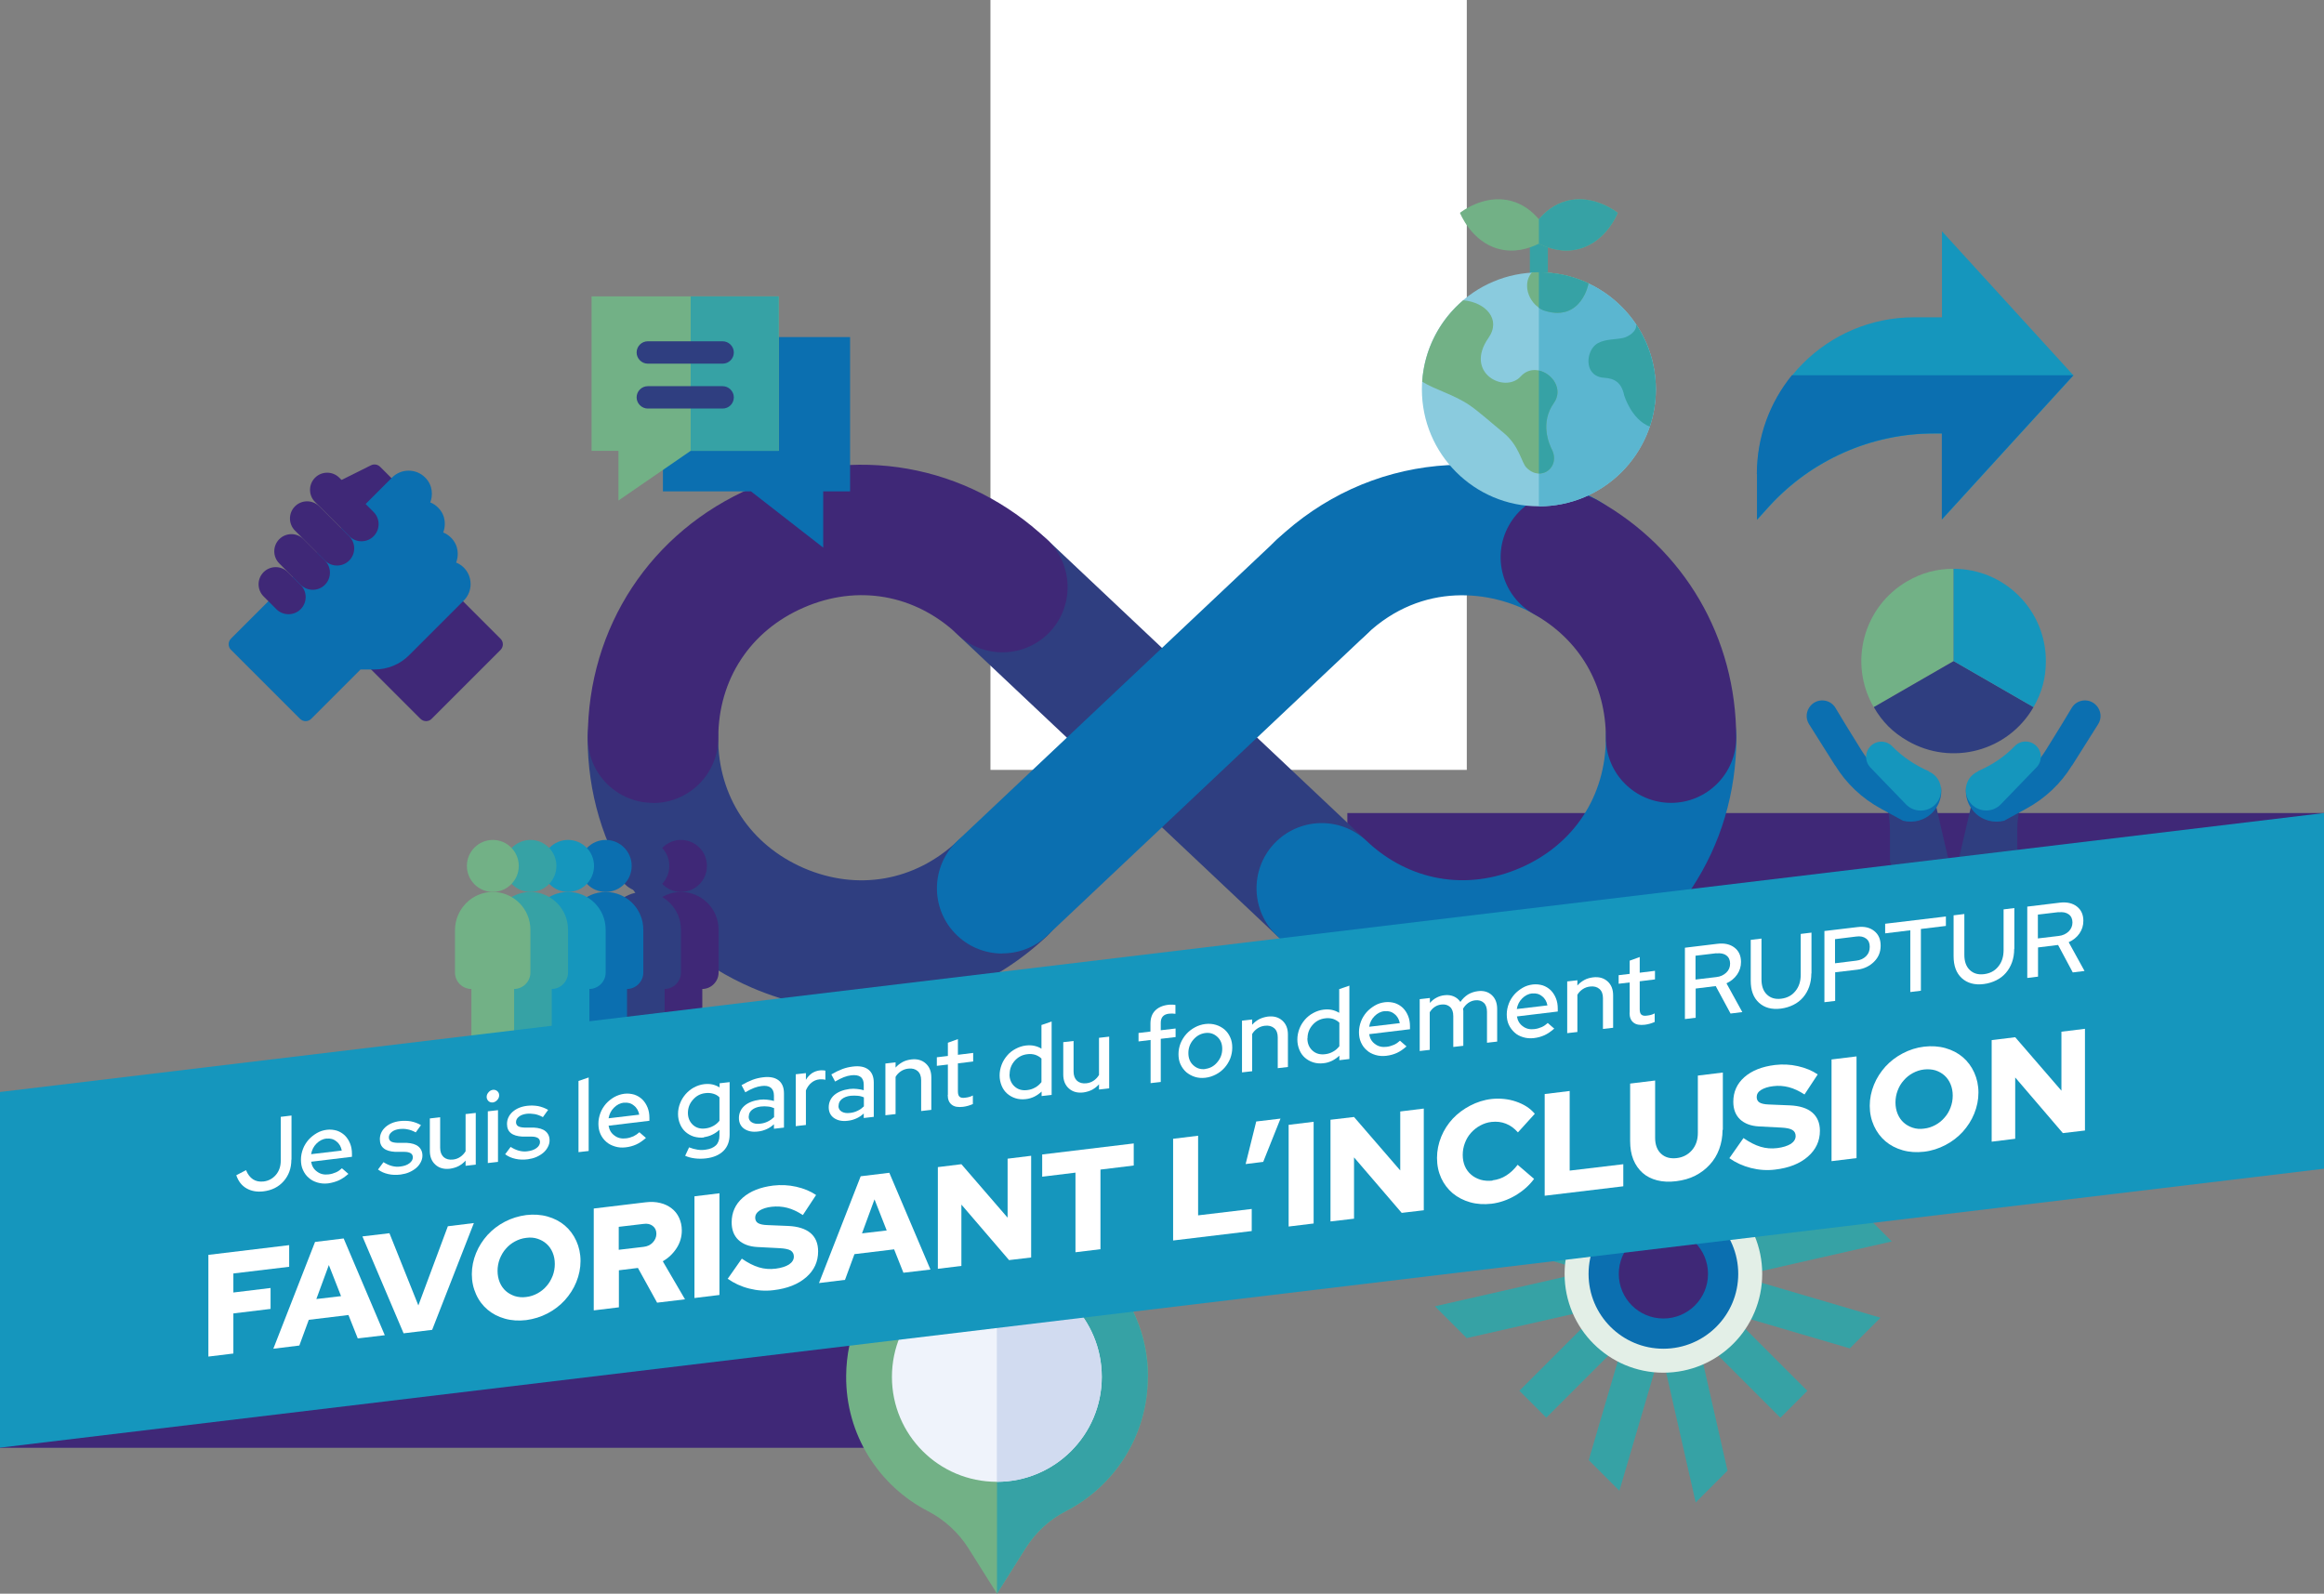 <?xml version="1.0" encoding="UTF-8"?><svg id="Calque_2" xmlns="http://www.w3.org/2000/svg" xmlns:xlink="http://www.w3.org/1999/xlink" viewBox="0 0 159.93 109.69"><rect x="0" y="0" width="159.93" height="109.69" fill="#808080" stroke="none"/><defs><style>.cls-1{fill:none;}.cls-2{clip-path:url(#clippath);}.cls-3{fill:#e3efe7;}.cls-4{fill:#fff;}.cls-5{fill:#eff3fb;}.cls-6{fill:#72b186;}.cls-7{fill:#8acbde;}.cls-8{fill:#d1dbf0;}.cls-9{fill:#e1a577;}.cls-10{fill:#1596bd;}.cls-11{fill:#36a2a5;}.cls-12{fill:#3f2877;}.cls-13{fill:#0b6fb0;}.cls-14{fill:#5bb6d0;}.cls-15{fill:#2f3e80;}</style><clipPath id="clippath"><rect class="cls-1" x="101.78" y="74.98" width="25.39" height="25.39" transform="translate(95.52 -55.26) rotate(45)"/></clipPath></defs><g id="Calque_1-2"><g><rect class="cls-4" x="68.16" width="32.78" height="52.99"/><rect class="cls-12" y="81.83" width="67.21" height="17.82"/><rect class="cls-12" x="92.72" y="55.96" width="67.21" height="17.82"/><g><g><g><g><polygon class="cls-9" points="139.1 55.22 139.1 55.22 139.02 55.5 139.1 55.22"/><path class="cls-15" d="m137.25,56.3c-.65,0-1.23-.29-1.62-.75h0l-.82,3.53c-.07.39.23.75.63.75h2.74c.35,0,.64-.28.64-.64v-2.05c0-.55.07-1.1.21-1.64l.07-.28c-.36.65-1.05,1.08-1.85,1.08Z"/></g><path class="cls-13" d="m142.6,52.68l1.79-2.84c.26-.41.2-.93-.12-1.28l-.02-.02c-.48-.51-1.32-.42-1.68.18-.41.69-.86,1.42-.86,1.42l-.94,1.52c-.55.89-1.33,1.63-2.25,2.13l-2.65,1.02-.57-.61h0s0,0,0,0c-.07.6.12,1.22.56,1.69.54.58,1.34.78,2.06.6l1.52-.83c1.29-.7,2.38-1.72,3.15-2.98Z"/><path class="cls-10" d="m136.13,53.09c-.18.08-.35.2-.5.36-.48.54-.46,1.38.04,1.9.56.58,1.48.58,2.03,0l2.45-2.54c.4-.41.39-1.08-.03-1.48-.41-.4-1.08-.39-1.48.03h0c-.71.74-1.58,1.31-2.53,1.72h0Z"/></g><g><g><polygon class="cls-9" points="129.78 55.22 129.78 55.22 129.86 55.5 129.78 55.22"/><path class="cls-15" d="m131.63,56.3c.65,0,1.23-.29,1.62-.75h0l.82,3.53c.07.39-.23.75-.63.75h-2.74c-.35,0-.64-.28-.64-.64v-2.05c0-.55-.07-1.1-.21-1.64l-.07-.28c.36.65,1.05,1.08,1.85,1.08Z"/></g><path class="cls-13" d="m126.28,52.68l-1.79-2.84c-.26-.41-.2-.93.12-1.28l.02-.02c.48-.51,1.32-.42,1.68.18.41.69.86,1.42.86,1.42l.94,1.52c.55.89,1.33,1.63,2.25,2.13l2.65,1.02.57-.61h0s0,0,0,0c.07.6-.12,1.22-.56,1.69-.54.58-1.34.78-2.06.6l-1.52-.83c-1.29-.7-2.38-1.72-3.15-2.98Z"/><path class="cls-10" d="m132.75,53.09c-.94-.41-1.81-.98-2.53-1.72h0c-.4-.42-1.06-.43-1.48-.03-.41.4-.43,1.06-.03,1.48l2.45,2.54c.55.57,1.48.58,2.03,0,.5-.52.52-1.36.04-1.9-.14-.16-.31-.28-.5-.36h0Z"/></g></g><g><path class="cls-6" d="m134.44,45.5l-5.5,3.17c-1.75-3.04-.71-6.92,2.32-8.67,1.01-.58,2.01-.85,3.17-.85v6.35Z"/><path class="cls-15" d="m134.44,45.5l5.5,3.17c-1.75,3.04-5.63,4.08-8.67,2.32-1.01-.58-1.74-1.31-2.32-2.32l5.5-3.17Z"/><path class="cls-10" d="m134.44,45.5v-6.35c3.51,0,6.35,2.84,6.35,6.35,0,1.17-.27,2.16-.85,3.17l-5.5-3.17Z"/></g></g><g><g><path class="cls-12" d="m30.89,40.41c-.22-.22-.57-.22-.78,0l-4.73,4.73c-.22.22-.22.57,0,.78l3.55,3.55c.22.22.57.22.78,0l4.73-4.73c.22-.22.22-.57,0-.78l-3.55-3.55Z"/><path class="cls-12" d="m23.01,34.09l1.18,1.18c.17.17.42.21.64.1l2.37-1.18c.36-.18.39-.64.14-.88l-1.18-1.18c-.17-.17-.42-.21-.64-.1l-2.37,1.18c-.33.16-.42.61-.14.88h0Z"/><path class="cls-13" d="m20.64,49.47c.22.22.57.22.78,0l3.39-3.39h.95c.91,0,1.77-.35,2.41-1l3.75-3.75c.62-.62.62-1.64,0-2.26,0,0,0,0,0,0-.15-.15-.33-.27-.53-.35.17-.43.21-1.16-.36-1.72,0,0,0,0,0,0-.15-.15-.33-.27-.53-.35.17-.43.21-1.16-.36-1.72,0,0,0,0,0,0-.15-.15-.33-.27-.53-.35.17-.43.21-1.16-.36-1.72,0,0,0,0,0,0,0,0,0,0,0,0-.62-.62-1.64-.62-2.26,0l-11.09,11.09c-.22.22-.22.57,0,.78l4.73,4.73Z"/></g><path class="cls-12" d="m25.71,36.91c.46-.46.46-1.21,0-1.67l-2.36-2.36c-.46-.46-1.21-.46-1.67,0-.46.46-.46,1.21,0,1.67l2.36,2.36c.46.46,1.21.46,1.67,0h0Z"/><path class="cls-12" d="m24.03,38.58c.46-.46.46-1.21,0-1.67l-2.06-2.06c-.46-.46-1.21-.46-1.67,0-.46.46-.46,1.21,0,1.67l2.06,2.06c.46.46,1.21.46,1.67,0h0Z"/><path class="cls-12" d="m22.36,40.25c.46-.46.46-1.21,0-1.67l-1.47-1.47c-.46-.46-1.21-.46-1.67,0-.46.46-.46,1.21,0,1.67l1.47,1.47c.46.46,1.21.46,1.67,0h0Z"/><path class="cls-12" d="m20.69,41.93c.46-.46.46-1.21,0-1.67l-.88-.88c-.46-.46-1.21-.46-1.67,0-.46.46-.46,1.21,0,1.67l.88.88c.46.46,1.21.46,1.67,0h0Z"/></g><g><path class="cls-6" d="m78.99,94.77c0,4.03-2.29,7.52-5.64,9.24-1.14.58-2.09,1.47-2.77,2.55l-1.97,3.13-1.97-3.13c-.69-1.09-1.66-1.97-2.8-2.56-3.36-1.74-5.65-5.26-5.61-9.31.04-5.72,4.67-10.31,10.39-10.31s10.39,4.65,10.39,10.39h0Z"/><path class="cls-11" d="m78.99,94.77c0,4.03-2.29,7.52-5.64,9.24-1.14.58-2.09,1.47-2.77,2.55l-1.97,3.13v-25.32c5.74,0,10.39,4.65,10.39,10.39h0Z"/><path class="cls-5" d="m75.82,94.77c0,3.99-3.23,7.22-7.22,7.22s-7.22-3.23-7.22-7.22,3.23-7.23,7.22-7.23,7.22,3.23,7.22,7.23h0Z"/><path class="cls-8" d="m75.82,94.77c0,3.99-3.23,7.22-7.22,7.22v-14.45c3.99,0,7.22,3.23,7.22,7.23h0Z"/></g><g><path class="cls-15" d="m59.28,69.56c-2.52,0-5.07-.52-7.52-1.57-6.98-3.01-11.32-9.61-11.32-17.21,0-2.48,2.01-4.49,4.49-4.49s4.49,2.01,4.49,4.49c0,4.02,2.21,7.37,5.9,8.97,3.69,1.59,7.64.9,10.57-1.86,1.8-1.7,4.64-1.62,6.35.18,1.7,1.8,1.62,4.64-.18,6.35-3.59,3.39-8.12,5.15-12.77,5.15h0Z"/><path class="cls-15" d="m90.96,65.63c-1.11,0-2.21-.41-3.08-1.22l-21.99-20.74c-1.8-1.7-1.89-4.54-.18-6.35,1.7-1.8,4.54-1.89,6.35-.18l21.99,20.74c1.8,1.7,1.89,4.54.18,6.35-.88.94-2.07,1.41-3.27,1.41h0Z"/><path class="cls-13" d="m68.97,65.63c-1.19,0-2.38-.47-3.27-1.41-1.7-1.8-1.62-4.64.19-6.35l21.99-20.74c1.8-1.7,4.64-1.62,6.35.18,1.7,1.8,1.62,4.64-.19,6.35l-21.98,20.74c-.87.82-1.97,1.22-3.08,1.22h0Z"/><g><path class="cls-13" d="m100.65,69.56c-4.65,0-9.18-1.77-12.77-5.15-1.8-1.7-1.89-4.54-.19-6.35,1.7-1.8,4.54-1.89,6.35-.18,2.93,2.76,6.88,3.46,10.57,1.86,3.69-1.59,5.9-4.95,5.9-8.97,0-2.48,2.01-4.49,4.49-4.49s4.49,2.01,4.49,4.49c0,7.6-4.34,14.2-11.32,17.21-2.45,1.06-5,1.57-7.52,1.57h0Z"/><path class="cls-13" d="m90.96,44.89c-1.19,0-2.38-.47-3.27-1.41-1.7-1.8-1.62-4.64.19-6.35,3.09-2.92,6.9-4.66,11.02-5.06,3.83-.36,7.65.45,11.05,2.36,2.16,1.21,2.93,3.95,1.72,6.11-1.21,2.16-3.95,2.93-6.11,1.72-2.91-1.63-7.67-2.24-11.52,1.39-.87.82-1.97,1.22-3.08,1.22h0Z"/><path class="cls-12" d="m115,55.26c-2.48,0-4.49-2.01-4.49-4.49,0-3.64-1.8-6.73-4.95-8.5-2.16-1.21-2.93-3.95-1.72-6.11,1.21-2.16,3.95-2.93,6.11-1.72,5.97,3.35,9.53,9.45,9.53,16.33,0,2.48-2.01,4.49-4.49,4.49h0Z"/><path class="cls-12" d="m44.94,55.26c-2.48,0-4.49-2.01-4.49-4.49,0-7.6,4.34-14.2,11.32-17.21,6.98-3.01,14.76-1.64,20.29,3.58,1.8,1.7,1.89,4.54.19,6.35-1.7,1.8-4.54,1.89-6.35.18-2.93-2.76-6.88-3.46-10.57-1.86-3.69,1.59-5.9,4.95-5.9,8.97,0,2.48-2.01,4.49-4.49,4.49h0Z"/></g></g><g><rect class="cls-11" x="105.28" y="16.47" width="1.24" height="3.29"/><path class="cls-6" d="m107.8,13.83c-.85.23-1.47.75-1.9,1.26-.43-.51-1.05-1.03-1.9-1.26-1.9-.51-3.53.82-3.53.82,0,0,.76,1.97,2.65,2.48,1.11.3,2.13-.03,2.78-.36.66.33,1.68.66,2.78.36,1.9-.51,2.65-2.48,2.65-2.48,0,0-1.64-1.33-3.53-.82Z"/><path class="cls-11" d="m107.8,13.83c-.85.23-1.47.75-1.9,1.26v1.68c.66.33,1.68.66,2.78.36,1.9-.51,2.65-2.48,2.65-2.48,0,0-1.64-1.33-3.53-.82Z"/><circle class="cls-7" cx="105.9" cy="26.8" r="8.05"/><path class="cls-14" d="m105.9,18.75c4.44,0,8.05,3.6,8.05,8.05s-3.6,8.05-8.05,8.05v-16.09Z"/><g><path class="cls-6" d="m103.45,29.77c1.12.92,1.24,2.05,1.59,2.41,1.01,1.03,2.35-.02,1.76-1.23-.21-.41-.83-1.86.13-3.21.99-1.39-1.15-3.09-2.28-1.83-1.09,1.2-3.91-.23-2.22-2.65.91-1.3-.22-2.45-1.71-2.59h-.03c-1.61,1.37-2.67,3.36-2.82,5.6.89.56,2.21.89,3.29,1.64.65.45,1.56,1.27,2.29,1.86Z"/><path class="cls-6" d="m106.37,21.41c2.47.71,2.95-1.89,2.95-1.91-1.04-.49-2.19-.76-3.42-.76-.16,0-.32,0-.48.01-.76.88-.12,2.35.95,2.65Z"/></g><g><path class="cls-11" d="m112.59,22.33c.08.47-.53.85-.89.93-.56.12-1.2.07-1.72.35-.57.3-.81,1.15-.58,1.73.16.41.54.64.98.66.73.04,1.21.33,1.39,1.21,0,0,.5,1.67,1.76,2.15.27-.8.42-1.67.42-2.56,0-1.65-.5-3.19-1.35-4.47Z"/><path class="cls-11" d="m105.9,18.75v2.44c.14.1.3.18.47.22,2.47.71,2.95-1.89,2.95-1.91-1.04-.49-2.19-.76-3.42-.76Z"/><path class="cls-11" d="m106.93,27.74c.67-.95-.11-2.04-1.03-2.24v7.09c.74.02,1.33-.77.9-1.64-.21-.41-.83-1.86.13-3.21Z"/></g></g><g><g><path class="cls-12" d="m46.86,57.81c.99,0,1.79.8,1.79,1.79s-.8,1.79-1.79,1.79h0c-.98,0-1.78-.8-1.78-1.79s.8-1.79,1.79-1.79Z"/><path class="cls-12" d="m48.33,68.07v4.15h-2.94v-4.15h0c-.62,0-1.13-.51-1.13-1.13v-2.91c0-1.44,1.15-2.63,2.59-2.64h0c.72,0,1.37.29,1.84.76.47.47.76,1.12.76,1.84v2.95c0,.62-.51,1.13-1.13,1.13Z"/></g><g><path class="cls-15" d="m44.27,57.81c.99,0,1.79.8,1.79,1.79s-.8,1.79-1.79,1.79h0c-.98,0-1.78-.8-1.78-1.79s.8-1.79,1.79-1.79Z"/><path class="cls-15" d="m45.74,68.07v4.15h-2.94v-4.15h0c-.62,0-1.13-.51-1.13-1.13v-2.91c0-1.44,1.15-2.63,2.59-2.64h0c.72,0,1.37.29,1.84.76.47.47.76,1.12.76,1.84v2.95c0,.62-.51,1.13-1.13,1.13Z"/></g><g><path class="cls-13" d="m41.68,57.81c.99,0,1.79.8,1.79,1.79s-.8,1.79-1.79,1.79h0c-.98,0-1.78-.8-1.78-1.79,0-.99.8-1.79,1.79-1.79Z"/><path class="cls-13" d="m43.15,68.07v4.15h-2.94v-4.15h0c-.62,0-1.13-.51-1.13-1.13v-2.91c0-1.44,1.15-2.63,2.59-2.64h0c.72,0,1.37.29,1.84.76.47.47.76,1.12.76,1.84v2.95c0,.62-.51,1.13-1.13,1.13Z"/></g><g><path class="cls-10" d="m39.09,57.81c.99,0,1.79.8,1.79,1.79s-.8,1.79-1.79,1.79h0c-.98,0-1.78-.8-1.78-1.79,0-.99.8-1.79,1.79-1.79Z"/><path class="cls-10" d="m40.56,68.07v4.15h-2.94v-4.15h0c-.62,0-1.13-.51-1.13-1.13v-2.91c0-1.44,1.15-2.63,2.59-2.64h0c.72,0,1.37.29,1.84.76.47.47.76,1.12.76,1.84v2.95c0,.62-.51,1.13-1.13,1.13Z"/></g><g><path class="cls-11" d="m36.5,57.81c.99,0,1.79.8,1.79,1.79s-.8,1.79-1.79,1.79h0c-.98,0-1.78-.8-1.78-1.79,0-.99.8-1.79,1.79-1.79Z"/><path class="cls-11" d="m37.97,68.07v4.15h-2.94v-4.15h0c-.62,0-1.13-.51-1.13-1.13v-2.91c0-1.44,1.15-2.63,2.59-2.64h0c.72,0,1.37.29,1.84.76.47.47.76,1.12.76,1.84v2.95c0,.62-.51,1.13-1.13,1.13Z"/></g><g><path class="cls-6" d="m33.91,57.81c.99,0,1.79.8,1.79,1.79s-.8,1.79-1.79,1.79h0c-.98,0-1.78-.8-1.78-1.79,0-.99.8-1.79,1.79-1.79Z"/><path class="cls-6" d="m35.38,68.07v4.15h-2.94v-4.15h0c-.62,0-1.13-.51-1.13-1.13v-2.91c0-1.44,1.15-2.63,2.59-2.64h0c.72,0,1.37.29,1.84.76.47.47.76,1.12.76,1.84v2.95c0,.62-.51,1.13-1.13,1.13Z"/></g></g><g><path class="cls-10" d="m142.69,25.84l-9.05-9.92v5.92h-1.92c-5.97,0-10.8,4.84-10.8,10.8v3.14l.85-.94c2.91-3.18,7.02-5,11.33-5h.54v5.92l9.05-9.92Z"/><path class="cls-13" d="m120.91,32.63v3.14l.85-.94c2.91-3.18,7.02-5,11.33-5h.54v5.92l9.05-9.92h-19.37c-1.51,1.86-2.41,4.22-2.41,6.8Z"/></g><g class="cls-2"><g><rect class="cls-11" x="98.02" y="86.36" width="32.9" height="2.62" transform="translate(-28.47 106.62) rotate(-45)"/><rect class="cls-11" x="113.16" y="71.23" width="2.62" height="32.9" transform="translate(-28.47 106.62) rotate(-45)"/><rect class="cls-11" x="98.02" y="86.36" width="32.9" height="2.62" transform="translate(-16.59 27.57) rotate(-12.81)"/><rect class="cls-11" x="113.16" y="71.23" width="2.62" height="32.9" transform="translate(-16.6 27.57) rotate(-12.81)"/><rect class="cls-11" x="113.16" y="71.23" width="2.62" height="32.9" transform="translate(-1.93 172.77) rotate(-73.62)"/><rect class="cls-11" x="98.02" y="86.36" width="32.9" height="2.62" transform="translate(-1.93 172.78) rotate(-73.62)"/><circle class="cls-3" cx="114.47" cy="87.68" r="6.8"/><circle class="cls-13" cx="114.47" cy="87.68" r="5.15"/><circle class="cls-12" cx="114.47" cy="87.68" r="3.07"/></g></g><g><path class="cls-13" d="m58.49,23.2h-5.77s-.02,0-.02,0c-.51.46-.47.99-.18,1.29l-5.57,5.24c-.3-.31-.85-.38-1.33.15,0,0,0,.02,0,.02v3.92h6.06l4.97,3.87v-3.87h1.85v-10.63s0,0,0,0Z"/><path class="cls-6" d="m53.59,20.4h-12.88v10.63h1.85v3.42s4.97-3.42,4.97-3.42h6.06v-10.63Z"/><path class="cls-11" d="m53.59,20.4h-6.06v10.63h6.06v-10.63Z"/><g><path class="cls-15" d="m44.58,25.03h5.15c.43,0,.77-.35.77-.77s-.35-.77-.77-.77h-5.15c-.43,0-.77.35-.77.77s.35.77.77.77Z"/><path class="cls-15" d="m49.73,26.58h-5.15c-.43,0-.77.35-.77.77s.35.77.77.77h5.15c.43,0,.77-.35.77-.77s-.35-.77-.77-.77Z"/></g></g><g><polygon class="cls-10" points="159.93 80.44 0 99.64 0 75.16 159.93 55.96 159.93 80.44"/><g><path class="cls-4" d="m20.05,79.82c0,.59-.18,1.08-.53,1.48-.35.4-.82.63-1.4.7-.45.05-.83-.02-1.16-.21-.33-.19-.56-.49-.7-.9l.67-.35c.12.29.28.5.48.63.2.13.44.18.72.15.35-.04.64-.2.86-.46.22-.26.33-.59.33-.97v-3.02l.74-.09v3.03Z"/><path class="cls-4" d="m23.96,80.81c-.21.18-.42.33-.64.43-.22.1-.47.17-.74.21-.26.03-.51.01-.74-.06-.23-.07-.43-.17-.59-.32-.17-.14-.3-.32-.4-.54-.1-.21-.14-.45-.14-.71s.05-.5.14-.74c.09-.24.22-.44.38-.63.16-.18.35-.33.57-.46s.45-.2.7-.23c.24-.03.47,0,.68.06.21.07.39.18.55.33.15.15.27.33.36.55s.13.46.13.72v.2l-2.81.34c.05.29.18.52.41.68.22.17.49.23.8.19.17-.02.34-.07.5-.14.16-.07.29-.17.41-.28l.45.39Zm-1.48-2.45c-.27.03-.5.15-.7.35-.2.2-.32.44-.37.73l2.11-.25c-.05-.26-.17-.48-.37-.63-.19-.16-.42-.22-.67-.19Z"/><path class="cls-4" d="m26.01,80.5l.38-.51c.19.12.38.21.57.26.19.05.39.07.59.04.25-.03.46-.1.62-.22.16-.12.24-.26.24-.41,0-.13-.05-.22-.14-.28-.09-.06-.24-.1-.43-.1h-.64c-.35-.02-.62-.1-.79-.24-.18-.14-.27-.35-.27-.63,0-.32.13-.6.38-.83.26-.23.59-.37,1.01-.42.26-.03.51-.02.75.02.24.05.47.13.69.26l-.36.5c-.2-.11-.39-.18-.57-.21-.18-.04-.37-.04-.56-.02-.21.03-.39.09-.52.2-.13.1-.2.23-.2.37,0,.13.05.22.14.28.09.06.24.09.45.1h.64c.35.02.62.1.8.25.18.15.28.36.28.63,0,.16-.04.31-.12.46s-.18.28-.31.39c-.13.11-.29.21-.47.29s-.38.13-.59.16c-.31.04-.6.03-.86-.03-.27-.06-.5-.16-.7-.31Z"/><path class="cls-4" d="m30.29,76.89v2.11c0,.28.08.49.24.64.16.14.38.2.64.17.19-.02.35-.08.5-.18.15-.1.27-.23.37-.39v-2.56l.7-.08v3.56l-.7.08v-.36c-.14.16-.3.28-.48.38-.18.09-.38.15-.59.18-.41.05-.74-.04-1-.27-.26-.23-.39-.55-.39-.96v-2.23l.7-.08Z"/><path class="cls-4" d="m33.92,75.88c-.12.01-.22-.02-.3-.09-.08-.08-.13-.17-.13-.29s.04-.22.13-.32c.08-.1.18-.15.3-.17.12-.01.22.02.3.09.09.08.13.17.13.29s-.04.22-.13.32c-.09.1-.19.15-.3.17Zm.35.53v3.56l-.7.08v-3.56l.7-.08Z"/><path class="cls-4" d="m34.76,79.45l.38-.51c.19.12.38.21.57.26.19.05.39.07.59.04.25-.03.46-.1.62-.22.16-.12.24-.26.24-.41,0-.13-.05-.22-.14-.28-.09-.06-.24-.1-.43-.1h-.64c-.35-.02-.62-.1-.79-.24-.18-.14-.27-.35-.27-.63,0-.32.13-.6.38-.83.26-.23.59-.37,1.01-.42.26-.03.51-.02.75.02.24.05.46.13.69.26l-.36.5c-.2-.11-.39-.18-.57-.21s-.37-.04-.56-.02c-.21.03-.39.09-.52.2-.13.1-.2.23-.2.37,0,.13.05.22.14.28.09.06.24.09.45.1h.64c.35.02.62.1.8.25.18.15.28.36.28.63,0,.16-.04.31-.12.46s-.18.28-.31.39c-.13.11-.29.21-.47.29-.18.08-.38.13-.59.16-.31.04-.6.03-.86-.03-.27-.06-.5-.16-.7-.31Z"/><path class="cls-4" d="m40.51,74.17v5.05l-.7.08v-4.9l.7-.24Z"/><path class="cls-4" d="m44.43,78.34c-.21.18-.42.33-.64.43-.22.1-.47.17-.74.2-.26.03-.51.01-.73-.06-.23-.07-.43-.17-.6-.32s-.3-.32-.4-.54c-.1-.22-.14-.45-.14-.71s.05-.5.14-.74c.09-.24.22-.44.38-.63.16-.18.35-.33.57-.46.22-.12.45-.2.7-.23.24-.03.47,0,.68.06.21.07.39.18.55.33.15.15.27.33.36.55.09.22.13.46.13.72v.2l-2.81.34c.05.29.18.52.41.68.22.17.49.23.8.19.17-.02.34-.07.5-.14.16-.08.29-.17.41-.28l.45.39Zm-1.48-2.45c-.27.03-.5.15-.7.35-.2.2-.32.44-.37.73l2.11-.25c-.05-.26-.17-.48-.37-.63-.19-.16-.42-.22-.67-.19Z"/><path class="cls-4" d="m48.45,78.29c-.25.03-.48,0-.7-.06-.22-.07-.41-.18-.57-.32-.16-.14-.29-.32-.38-.54-.09-.21-.14-.44-.14-.7s.05-.5.14-.73c.09-.24.22-.44.38-.63.16-.18.35-.34.57-.46.22-.12.46-.2.71-.23.19-.02.38-.02.56.02s.35.11.5.21v-.29l.69-.08v3.61c0,.46-.14.84-.42,1.12-.28.28-.69.46-1.21.52-.26.03-.51.03-.76,0-.25-.03-.47-.09-.67-.18l.27-.58c.2.08.39.13.58.16.19.03.37.03.56,0,.31-.04.54-.14.71-.3.16-.16.24-.39.24-.67v-.4c-.15.14-.31.25-.5.34-.18.09-.37.14-.57.17Zm-1.11-1.69c0,.34.12.61.34.82.23.21.51.29.85.25.2-.02.38-.08.55-.17.17-.09.31-.21.43-.36v-1.61c-.11-.12-.25-.2-.42-.25-.17-.05-.36-.07-.56-.04-.34.04-.62.19-.85.46-.23.26-.34.56-.34.91Z"/><path class="cls-4" d="m52.16,77.88c-.39.05-.7-.02-.95-.19-.24-.17-.36-.42-.36-.74s.13-.62.38-.84.61-.36,1.06-.42c.17-.02.34-.02.5,0,.16.02.32.04.47.09v-.38c0-.25-.08-.43-.22-.54-.15-.11-.36-.15-.64-.11-.16.02-.33.06-.51.13-.18.07-.38.17-.6.3l-.26-.49c.27-.16.52-.28.76-.37.24-.09.47-.14.71-.17.46-.06.82.01,1.07.2.25.19.38.49.38.9v2.36l-.69.08v-.31c-.16.15-.33.26-.51.34-.18.08-.38.14-.59.16Zm-.64-1.02c0,.17.07.3.22.39.15.09.34.12.58.09.19-.02.36-.07.52-.15.16-.08.3-.18.43-.3v-.62c-.14-.06-.28-.1-.43-.11-.15-.02-.31-.02-.49,0-.25.03-.45.11-.6.23s-.22.28-.22.45Z"/><path class="cls-4" d="m54.76,77.5v-3.56l.7-.08v.46c.11-.19.25-.33.41-.45.17-.11.36-.18.57-.2.07,0,.14-.01.2,0,.06,0,.11.01.16.02v.63c-.07-.02-.13-.03-.2-.03-.07,0-.14,0-.21,0-.21.02-.39.1-.55.23-.16.13-.29.31-.38.53v2.38l-.7.08Z"/><path class="cls-4" d="m58.34,77.14c-.39.05-.7-.02-.95-.19-.24-.17-.36-.42-.36-.74s.13-.62.38-.84c.26-.22.61-.36,1.06-.42.17-.02.34-.02.5,0,.16.02.32.04.47.09v-.38c0-.25-.07-.43-.22-.54s-.36-.14-.64-.11c-.16.02-.33.06-.51.13-.18.07-.38.17-.6.3l-.26-.49c.27-.16.52-.28.76-.37.24-.09.47-.14.71-.17.46-.06.82.01,1.07.2.25.19.38.49.38.9v2.36l-.69.08v-.31c-.16.15-.33.26-.51.34-.18.08-.38.14-.59.16Zm-.64-1.02c0,.17.07.3.22.39.15.09.34.12.58.09.19-.02.36-.07.52-.15.16-.07.3-.18.43-.3v-.62c-.13-.06-.28-.1-.43-.11s-.31-.02-.49,0c-.25.03-.45.11-.6.23s-.22.28-.22.45Z"/><path class="cls-4" d="m60.93,76.76v-3.56l.7-.08v.36c.14-.16.3-.28.48-.38s.38-.15.59-.18c.41-.05.74.04,1,.27.26.23.39.55.39.96v2.24l-.7.08v-2.12c0-.28-.08-.49-.24-.63-.16-.14-.37-.2-.64-.17-.19.02-.36.08-.51.18-.15.1-.28.23-.37.39v2.56l-.7.08Z"/><path class="cls-4" d="m65.23,75.36v-2.09l-.76.09v-.59l.76-.09v-.91l.69-.25v1.08l1.05-.13v.59l-1.05.13v1.93c0,.18.04.31.12.37.08.07.21.09.4.06.1-.01.19-.03.26-.05s.16-.05.25-.1v.59c-.09.04-.2.08-.33.12-.12.03-.24.06-.34.07-.35.04-.61,0-.79-.15-.18-.14-.27-.36-.27-.67Z"/><path class="cls-4" d="m71.68,75.47v-.34c-.15.14-.32.26-.5.35-.19.09-.38.15-.59.17-.25.03-.49.01-.71-.06-.22-.07-.41-.18-.57-.32-.16-.14-.29-.32-.38-.54s-.14-.45-.14-.71.05-.5.14-.74c.09-.24.22-.44.38-.63s.35-.34.58-.46c.22-.12.46-.2.71-.23.2-.02.39-.02.57.02.18.04.35.1.5.2v-1.63l.7-.24v5.05l-.69.08Zm-2.21-1.53c0,.35.12.63.35.84.23.21.52.29.86.25.2-.02.39-.08.56-.18.17-.09.31-.22.43-.37v-1.62c-.12-.12-.26-.2-.43-.26-.17-.05-.36-.07-.55-.04-.34.04-.63.19-.86.45-.23.26-.35.57-.35.92Z"/><path class="cls-4" d="m73.88,71.64v2.11c0,.28.08.49.24.64.16.14.38.2.64.17.19-.02.35-.08.5-.18.15-.1.27-.23.37-.39v-2.56l.7-.08v3.56l-.7.08v-.36c-.14.16-.3.28-.48.38-.18.09-.38.15-.59.18-.41.05-.74-.04-1-.27-.26-.23-.39-.55-.39-.96v-2.23l.7-.08Z"/><path class="cls-4" d="m78.34,71.1l.83-.1v-.54c0-.37.1-.67.31-.89.21-.22.51-.36.9-.41.09-.01.18-.02.27-.01.08,0,.16,0,.24.02v.61c-.08-.01-.16-.02-.22-.02-.07,0-.14,0-.22.01-.19.02-.33.08-.43.19-.09.1-.14.25-.14.43v.52l1.02-.12v.59l-1.02.12v2.97l-.7.08v-2.97l-.83.1v-.59Z"/><path class="cls-4" d="m81.1,72.55c0-.26.05-.5.14-.74.1-.24.23-.45.4-.64.17-.19.37-.34.59-.46s.47-.2.72-.23c.26-.03.5-.01.73.06.23.07.42.18.59.32.17.15.3.33.39.54.1.21.14.45.14.71s-.05.51-.14.75c-.1.24-.23.45-.39.63-.17.19-.36.34-.59.46-.23.12-.47.2-.73.23-.26.03-.5.01-.72-.06s-.42-.18-.59-.32c-.17-.15-.3-.33-.4-.54-.1-.21-.14-.45-.14-.71Zm1.85,1.02c.32-.04.6-.19.82-.46.23-.27.34-.57.34-.92s-.11-.62-.34-.83c-.23-.21-.5-.3-.82-.26-.32.04-.6.19-.83.46s-.34.57-.34.92.11.63.34.84.5.3.83.26Z"/><path class="cls-4" d="m85.47,73.81v-3.56l.7-.08v.36c.14-.16.3-.28.48-.38.18-.09.38-.15.59-.18.41-.05.74.04,1,.27.26.23.39.55.39.96v2.24l-.7.08v-2.12c0-.28-.08-.49-.24-.63s-.38-.2-.64-.17c-.19.02-.36.08-.51.18-.15.1-.28.23-.37.39v2.56l-.7.08Z"/><path class="cls-4" d="m92.17,73v-.34c-.15.14-.32.26-.5.35-.19.09-.38.15-.59.17-.25.03-.49.01-.71-.06-.22-.07-.41-.18-.57-.32-.16-.14-.29-.32-.38-.54-.09-.22-.14-.45-.14-.71s.05-.5.14-.74c.09-.24.22-.44.38-.63.16-.18.35-.34.58-.46.22-.12.46-.2.71-.23.2-.02.38-.02.57.02.18.04.35.11.5.2v-1.63l.7-.24v5.05l-.69.08Zm-2.2-1.53c0,.35.12.63.35.84.23.21.52.29.86.25.2-.02.39-.08.56-.18.17-.09.31-.22.43-.37v-1.62c-.12-.12-.26-.2-.43-.26-.17-.05-.36-.07-.55-.04-.34.04-.63.19-.86.45-.23.26-.35.57-.35.92Z"/><path class="cls-4" d="m96.77,72.04c-.21.18-.42.33-.64.43-.22.1-.47.17-.74.2-.26.03-.51.01-.74-.06-.23-.07-.43-.17-.59-.32-.17-.14-.3-.32-.4-.54-.1-.22-.14-.45-.14-.71s.05-.5.14-.74c.09-.24.22-.44.38-.63.16-.18.35-.33.57-.46s.45-.2.7-.23c.24-.03.47,0,.68.06.21.07.39.18.55.33.15.15.27.33.36.55.09.22.13.46.13.72v.2l-2.81.34c.05.29.18.52.41.68.22.17.49.23.8.19.17-.02.34-.07.5-.14.16-.07.29-.17.41-.28l.45.39Zm-1.48-2.45c-.27.03-.5.15-.7.35-.2.2-.32.44-.37.73l2.11-.25c-.05-.26-.17-.48-.37-.63-.19-.16-.42-.22-.67-.19Z"/><path class="cls-4" d="m97.7,72.33v-3.56l.7-.08v.34c.13-.15.28-.27.45-.36.17-.09.35-.15.55-.17.24-.03.45,0,.64.08.19.08.34.21.46.38.14-.21.32-.38.52-.51.2-.12.43-.2.68-.23.39-.05.71.04.96.27.25.23.37.55.37.96v2.24l-.7.08v-2.12c0-.28-.07-.49-.22-.63s-.35-.2-.6-.17c-.17.02-.33.08-.47.18-.14.1-.26.23-.36.4,0,.05.02.09.02.15,0,.05,0,.11,0,.16v2.24l-.69.08v-2.12c0-.28-.07-.49-.22-.63-.15-.14-.35-.2-.6-.17-.17.02-.32.07-.45.16-.14.09-.25.21-.35.37v2.59l-.7.08Z"/><path class="cls-4" d="m106.93,70.82c-.21.18-.42.33-.64.43-.22.1-.47.17-.73.2-.26.03-.51.01-.74-.06-.23-.07-.43-.17-.59-.32s-.3-.32-.4-.54c-.1-.21-.14-.45-.14-.71s.05-.5.14-.74c.09-.24.22-.44.38-.63.16-.18.35-.33.57-.46s.45-.2.7-.23c.24-.03.47,0,.68.06.21.07.39.18.55.33.15.15.27.33.36.55s.13.46.13.72v.2l-2.81.34c.05.29.18.52.41.68.22.17.49.23.8.19.17-.02.34-.07.5-.14.16-.07.29-.17.41-.28l.45.39Zm-1.48-2.45c-.27.03-.5.15-.7.35-.2.2-.32.44-.37.73l2.11-.25c-.05-.26-.17-.48-.37-.63-.19-.16-.42-.22-.67-.19Z"/><path class="cls-4" d="m107.85,71.11v-3.56l.7-.08v.36c.14-.16.3-.28.48-.38s.38-.15.59-.18c.41-.05.74.04,1,.27.26.23.39.55.39.96v2.24l-.7.08v-2.12c0-.28-.08-.49-.24-.63-.16-.14-.37-.2-.64-.17-.19.02-.36.08-.51.18-.15.1-.28.23-.37.39v2.56l-.7.08Z"/><path class="cls-4" d="m112.15,69.71v-2.09l-.76.09v-.59l.76-.09v-.91l.69-.25v1.08l1.05-.13v.59l-1.05.13v1.93c0,.18.04.31.12.37.08.07.22.09.4.06.1-.01.19-.03.26-.05s.16-.05.25-.1v.59c-.09.04-.2.08-.33.12-.12.03-.24.06-.34.07-.35.04-.61,0-.79-.15-.18-.14-.27-.36-.27-.67Z"/><path class="cls-4" d="m115.95,70.13v-4.9l2.23-.27c.49-.06.88.03,1.18.26.3.23.45.56.45.99,0,.32-.09.61-.27.87-.18.26-.43.46-.73.6l1.09,1.98-.81.1-1.02-1.89-1.38.17v2.01l-.74.09Zm2.16-4.52l-1.43.17v1.64l1.43-.17c.29-.03.51-.14.69-.31.18-.17.26-.38.26-.62s-.09-.44-.26-.56c-.17-.13-.4-.17-.69-.14Z"/><path class="cls-4" d="m124.65,67c0,.33-.05.64-.15.92-.1.28-.24.52-.42.73-.18.21-.4.38-.66.51s-.55.22-.86.26c-.64.08-1.14-.06-1.52-.41-.38-.35-.56-.85-.56-1.51v-2.81l.74-.09v2.81c0,.45.12.8.37,1.04.25.24.57.34.98.29.41-.05.74-.22.98-.52.25-.3.37-.68.37-1.13v-2.81l.74-.09v2.81Z"/><path class="cls-4" d="m125.55,68.98v-4.9l2.27-.27c.48-.06.86.03,1.16.27.3.24.44.57.44,1.01s-.15.8-.45,1.1-.68.49-1.15.55l-1.53.18v1.97l-.74.09Zm2.19-4.52l-1.46.18v1.66l1.46-.18c.28-.03.51-.14.68-.31.17-.17.25-.38.25-.64s-.08-.44-.25-.57c-.17-.13-.4-.18-.68-.14Z"/><path class="cls-4" d="m129.73,64.23v-.65l4.18-.5v.65l-1.72.21v4.25l-.73.09v-4.25l-1.72.21Z"/><path class="cls-4" d="m138.61,65.31c0,.33-.05.64-.15.92-.1.28-.24.52-.42.73-.18.21-.4.38-.66.51-.26.13-.55.22-.86.26-.63.08-1.14-.06-1.52-.41-.38-.35-.56-.85-.56-1.51v-2.81l.74-.09v2.81c0,.45.12.8.37,1.04.25.24.57.34.98.29.41-.05.74-.22.98-.52.25-.3.37-.68.37-1.13v-2.81l.74-.09v2.81Z"/><path class="cls-4" d="m139.51,67.3v-4.9l2.23-.27c.49-.06.88.03,1.18.26.3.23.45.56.45.99,0,.32-.09.61-.27.87-.18.26-.43.46-.74.6l1.09,1.98-.81.1-1.01-1.89-1.38.17v2.01l-.73.09Zm2.16-4.52l-1.43.17v1.64l1.43-.17c.28-.03.51-.14.69-.31.17-.17.26-.38.26-.62s-.09-.44-.26-.56c-.18-.13-.41-.17-.69-.14Z"/><path class="cls-4" d="m14.34,93.37v-7l5.56-.67v1.49l-3.84.46v1.31l2.56-.31v1.44l-2.56.31v2.76l-1.72.21Z"/><path class="cls-4" d="m18.81,92.83l2.87-7.35,1.97-.24,2.83,6.66-1.86.22-.64-1.61-2.73.33-.65,1.77-1.79.22Zm2.96-3.42l1.7-.2-.84-2.14-.86,2.34Z"/><path class="cls-4" d="m27.77,91.76l-2.83-6.66,1.86-.22,1.99,4.97,2.03-5.45,1.79-.22-2.87,7.35-1.97.24Z"/><path class="cls-4" d="m39.95,86.79c0,.5-.1.98-.29,1.45-.19.47-.46.88-.79,1.25-.33.36-.73.67-1.19.91-.46.24-.95.39-1.47.46-.52.06-1.01.03-1.47-.1-.46-.13-.86-.34-1.19-.62-.33-.28-.6-.63-.79-1.06-.19-.42-.29-.88-.29-1.38s.1-.98.29-1.45c.19-.47.46-.88.79-1.25.33-.36.73-.67,1.19-.91.46-.24.95-.39,1.47-.46.52-.06,1.01-.03,1.47.1.46.13.86.34,1.19.62.33.28.6.64.79,1.06.19.42.29.88.29,1.38Zm-1.77.21c0-.29-.05-.55-.15-.79-.1-.24-.24-.44-.42-.6-.18-.16-.38-.27-.62-.35s-.5-.1-.78-.06c-.28.03-.54.12-.78.25-.24.13-.45.3-.62.5-.18.2-.31.43-.42.7-.1.26-.15.54-.15.82s.05.55.15.79c.1.24.24.44.42.6.18.16.39.27.62.35.24.07.5.1.78.06.28-.03.54-.12.78-.25s.45-.3.62-.5c.18-.2.31-.43.42-.7.1-.26.15-.54.15-.82Z"/><path class="cls-4" d="m40.86,90.18v-7l3.58-.43c.36-.04.69-.03,1,.05.3.07.56.2.78.37.22.17.39.38.51.64.12.26.19.55.19.88,0,.44-.12.85-.36,1.22s-.56.68-.95.9l1.53,2.62-1.92.23-1.32-2.39-1.31.16v2.55l-1.72.21Zm3.42-5.94l-1.7.2v1.58l1.7-.2c.27-.03.48-.13.64-.3.16-.17.25-.37.25-.6s-.08-.41-.25-.54c-.16-.13-.38-.18-.64-.14Z"/><path class="cls-4" d="m47.79,89.34v-7l1.72-.21v7l-1.72.21Z"/><path class="cls-4" d="m50.09,88l.96-1.37c.42.29.81.49,1.18.6.37.11.75.14,1.15.09.39-.05.7-.15.92-.29.22-.15.33-.33.33-.54,0-.19-.08-.33-.22-.42-.15-.09-.4-.14-.75-.16l-1.54-.08c-.57-.03-1-.2-1.31-.49-.31-.3-.46-.7-.46-1.21,0-.67.25-1.24.76-1.69.51-.45,1.21-.73,2.1-.84.52-.06,1.05-.04,1.58.08.53.12.99.31,1.37.57l-.91,1.38c-.37-.24-.72-.41-1.08-.5-.35-.09-.71-.11-1.07-.07-.35.04-.62.13-.83.26-.2.13-.3.3-.3.48,0,.17.06.3.19.38s.34.13.63.14l1.45.06c.67.03,1.18.19,1.54.49.35.3.52.72.52,1.26,0,.71-.27,1.3-.82,1.78-.55.48-1.3.78-2.25.89-.56.07-1.12.03-1.67-.11-.56-.14-1.05-.37-1.49-.68Z"/><path class="cls-4" d="m56.36,88.31l2.87-7.35,1.97-.24,2.83,6.66-1.86.22-.64-1.61-2.73.33-.65,1.77-1.79.22Zm2.96-3.42l1.7-.2-.84-2.14-.86,2.34Z"/><path class="cls-4" d="m64.54,80.33l1.62-.2,3.18,3.68v-4.06l1.62-.2v7l-1.52.18-3.28-3.82v4.22l-1.62.2v-7Z"/><path class="cls-4" d="m71.72,80.98v-1.52l6.3-.76v1.52l-2.29.28v5.48l-1.72.21v-5.48l-2.29.28Z"/><path class="cls-4" d="m80.73,85.38v-7l1.72-.21v5.48l3.69-.44v1.52l-5.41.65Z"/><path class="cls-4" d="m86.45,77.19l1.67-.2-1.19,2.98-1.21.15.73-2.93Z"/><path class="cls-4" d="m88.68,84.42v-7l1.72-.21v7l-1.72.21Z"/><path class="cls-4" d="m91.56,77.07l1.62-.19,3.18,3.68v-4.06l1.62-.2v7l-1.52.18-3.28-3.82v4.22l-1.62.19v-7Z"/><path class="cls-4" d="m102.71,81.24c.34-.04.66-.15.94-.33.29-.18.55-.43.79-.74l1.13.97c-.33.45-.75.82-1.28,1.14-.53.31-1.08.5-1.64.57-.53.06-1.02.03-1.48-.1-.46-.13-.86-.34-1.2-.62-.33-.28-.6-.63-.79-1.04-.19-.42-.29-.88-.29-1.39s.1-.99.29-1.46.46-.88.79-1.24c.34-.36.74-.66,1.2-.9.46-.24.95-.4,1.48-.46.29-.03.57-.03.86,0,.29.03.56.09.82.18.26.09.5.2.72.34.22.14.41.31.57.5l-1.16,1.28c-.25-.28-.52-.48-.83-.6-.3-.12-.63-.16-.99-.12-.28.03-.54.12-.78.25-.24.13-.45.3-.63.5-.18.2-.32.43-.42.7-.1.26-.15.54-.15.82s.05.55.15.78c.1.23.25.43.43.58.18.16.4.27.65.35.25.07.52.09.82.06Z"/><path class="cls-4" d="m106.3,82.3v-7l1.72-.21v5.48l3.69-.44v1.52l-5.41.65Z"/><path class="cls-4" d="m118.54,77.77c0,.47-.08.91-.23,1.32-.15.41-.37.77-.65,1.07-.28.31-.61.56-1,.76-.39.2-.83.32-1.31.38-.48.06-.92.04-1.31-.06s-.73-.27-1-.51-.49-.55-.64-.92c-.15-.37-.22-.8-.22-1.28v-3.95l1.72-.21v3.95c0,.47.14.84.41,1.09.27.25.62.35,1.07.3.44-.05.79-.24,1.06-.55.27-.32.4-.71.4-1.18v-3.95l1.72-.21v3.95Z"/><path class="cls-4" d="m119.02,79.7l.96-1.37c.42.29.81.49,1.18.6.37.11.75.14,1.15.09.39-.05.7-.15.93-.29.22-.15.33-.33.33-.54,0-.19-.08-.33-.23-.42-.15-.09-.4-.14-.75-.16l-1.54-.08c-.57-.03-1-.2-1.31-.49-.31-.3-.46-.7-.46-1.21,0-.67.25-1.24.76-1.69.51-.45,1.21-.73,2.11-.84.52-.06,1.04-.04,1.57.08.53.12.99.31,1.37.57l-.91,1.38c-.37-.24-.73-.41-1.08-.5-.35-.09-.71-.12-1.08-.07-.35.04-.62.13-.83.26s-.3.3-.3.48c0,.17.06.3.19.38s.34.13.64.14l1.45.06c.67.03,1.19.19,1.54.49.35.3.53.72.53,1.26,0,.71-.28,1.3-.83,1.78-.55.48-1.3.78-2.25.89-.56.07-1.12.03-1.67-.11s-1.05-.37-1.49-.68Z"/><path class="cls-4" d="m126.04,79.92v-7l1.72-.21v7l-1.72.21Z"/><path class="cls-4" d="m136.15,75.2c0,.5-.1.98-.29,1.45s-.46.88-.79,1.25c-.33.36-.73.67-1.19.91-.46.24-.95.4-1.47.46-.52.06-1.01.03-1.47-.1-.46-.13-.86-.34-1.19-.62-.33-.28-.6-.64-.79-1.06s-.29-.88-.29-1.38.1-.98.29-1.45.46-.88.79-1.25c.33-.36.73-.67,1.19-.91.46-.24.95-.4,1.47-.46.52-.06,1.01-.03,1.47.1.46.13.86.34,1.19.62.33.28.6.64.79,1.06s.29.88.29,1.38Zm-1.77.21c0-.29-.05-.55-.15-.79-.1-.24-.24-.44-.42-.6-.18-.16-.38-.27-.62-.35-.24-.07-.5-.09-.78-.06-.28.03-.54.12-.78.25s-.45.3-.62.5c-.18.2-.32.43-.42.7-.1.26-.15.54-.15.82s.05.55.15.79c.1.24.24.44.42.6.18.16.38.27.62.35s.5.1.78.06c.28-.03.54-.12.78-.25.24-.13.45-.3.62-.5.18-.2.32-.43.42-.7.1-.26.15-.54.15-.82Z"/><path class="cls-4" d="m137.06,71.59l1.62-.2,3.18,3.68v-4.06l1.62-.2v7l-1.52.18-3.28-3.83v4.22l-1.62.2v-7Z"/></g></g></g></g></svg>